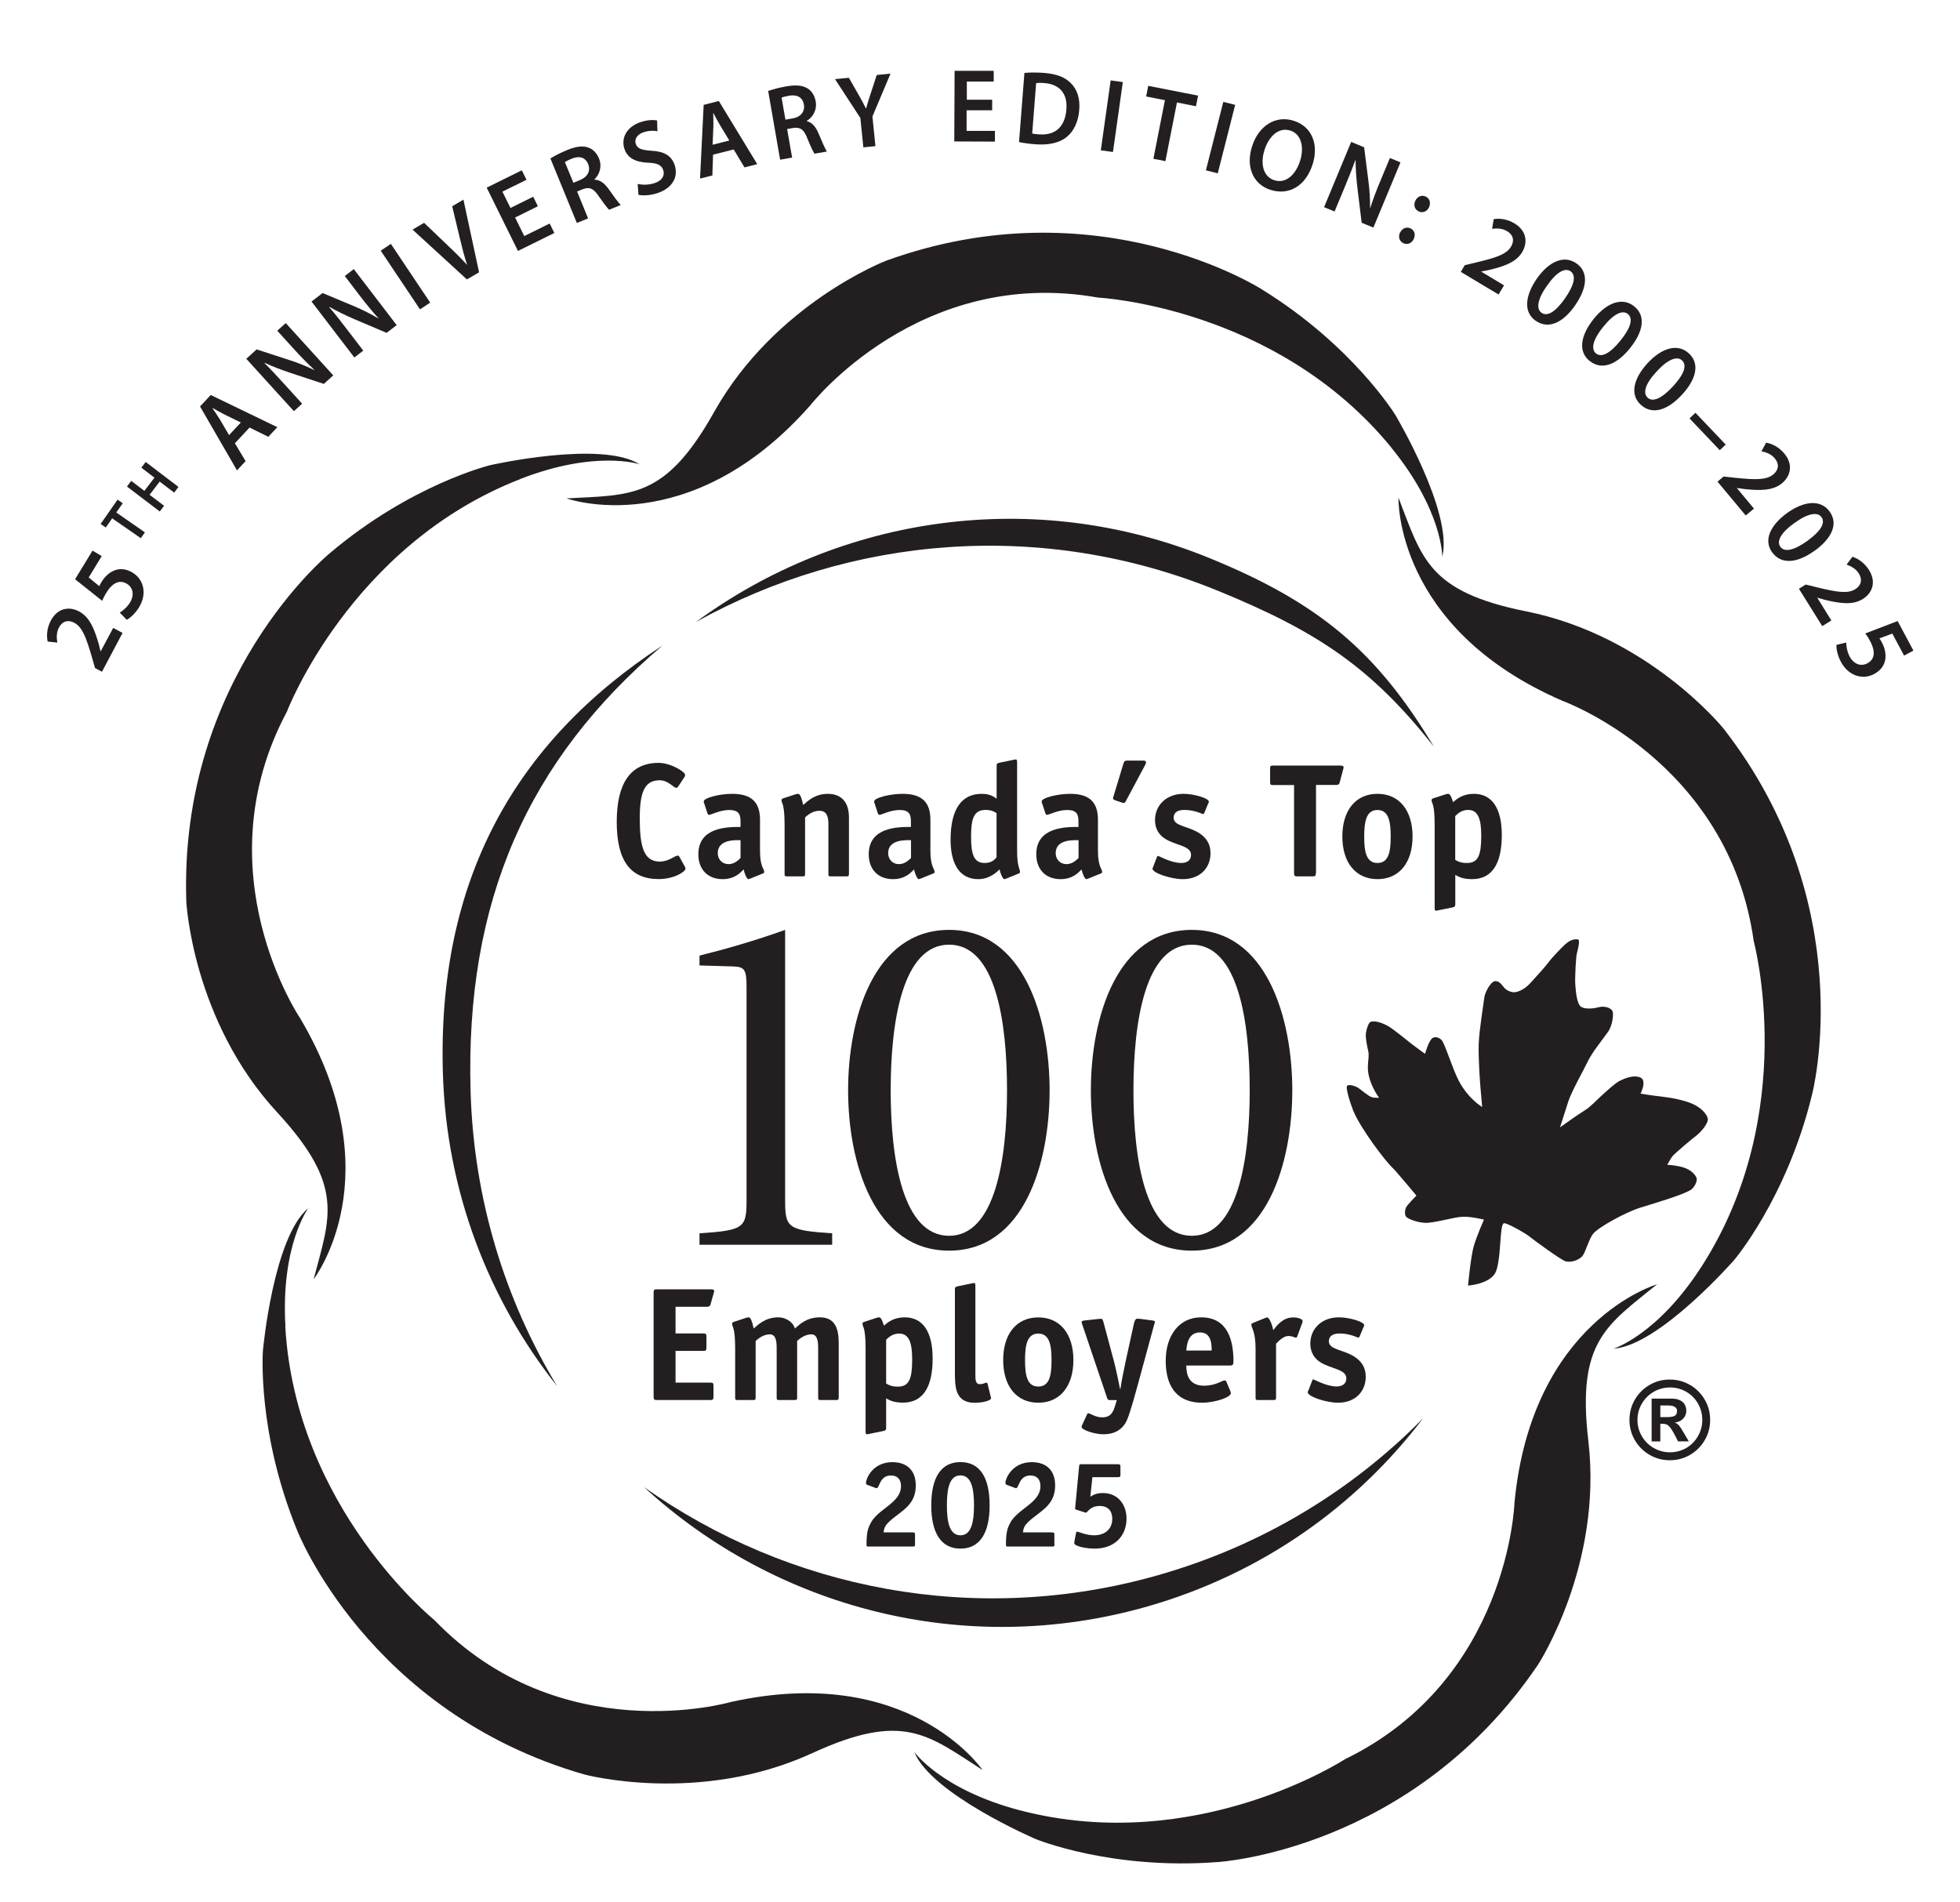 <?xml version="1.0" encoding="UTF-8"?><svg id="CTE_2005" xmlns="http://www.w3.org/2000/svg" viewBox="0 0 254.56 247.06"><defs><style>.cls-1{fill:none;}.cls-2{fill:#231f20;}</style></defs><path class="cls-2" d="M132.43,235.11c22.89,6,42.25-6.63,42.25-6.63,21.26-10.33,22.01-33.25,22.01-33.25,2.24-23.7,18.52-28.43,18.52-28.43-6.52,5.32-10.44,7.38-8.92,20.34,1.89,16.11-6.52,29.04-6.52,29.04-16.37,24.22-41.65,25.66-41.65,25.66-13.86,1.05-23.63-3-23.63-3,0,0-13.55-5.82-15.75-11.31,0,0,3.47,4.89,13.69,7.58Z"/><path class="cls-2" d="M37.05,172.27c1.36,23.62,19.36,38.13,19.36,38.13,16.39,17.02,38.43,10.67,38.43,10.67,23.24-5.21,32.77,8.81,32.77,8.81-7.08-4.54-10.25-7.64-22.09-2.2-14.75,6.79-29.64,2.78-29.64,2.78-28.09-8.08-37.28-31.68-37.28-31.68-5.27-12.86-4.45-23.4-4.45-23.4,0,0,1.34-14.68,5.89-18.47,0,0-3.58,4.81-2.97,15.36Z"/><path class="cls-2" d="M67.55,62.23c-22.05,8.59-30.29,30.2-30.29,30.2-11.12,20.84,1.73,39.83,1.73,39.83,12.13,20.49,1.74,33.89,1.74,33.89,2.14-8.13,4.1-12.11-4.74-21.69-11.01-11.93-11.79-27.34-11.79-27.34-1-29.21,18.61-45.25,18.61-45.25,10.6-8.99,20.88-11.46,20.88-11.46,0,0,14.38-3.26,19.39-.11,0,0-5.68-1.92-15.53,1.92Z"/><path class="cls-2" d="M180.7,58.12c-14.99-18.31-38.08-19.47-38.08-19.47-23.26-4.14-37.35,13.96-37.35,13.96-15.74,17.87-31.69,12.12-31.69,12.12,8.4-.48,12.78.16,19.16-11.21,7.95-14.15,22.35-19.66,22.35-19.66,27.48-9.97,48.79,3.72,48.79,3.72,11.83,7.3,17.35,16.32,17.35,16.32,0,0,7.54,12.66,6.09,18.41,0,0,.06-6-6.63-14.18Z"/><path class="cls-2" d="M221.01,164.47c12.79-19.92,6.76-42.23,6.76-42.23-3.25-23.4-24.82-31.21-24.82-31.21-21.86-9.45-21.32-26.39-21.32-26.39,3.05,7.84,3.81,12.2,16.58,14.76,15.91,3.18,25.61,15.19,25.61,15.19,17.97,23.04,11.53,47.55,11.53,47.55-3.28,13.5-10.15,21.54-10.15,21.54,0,0-9.71,11.08-15.63,11.48,0,0,5.73-1.79,11.43-10.68Z"/><path class="cls-2" d="M88.93,112.52c.06.13.1.21.1.31,0,.36-1.43,1.34-3.49,1.34-3.67,0-5.44-2.39-5.44-7.43s1.81-7.66,5.44-7.66c1.58,0,3.44,1.16,3.44,1.55,0,.08,0,.17-.1.31l-.78,1.18c-.08.13-.17.21-.25.21-.36,0-1.05-.99-2.16-.99-1.81,0-2.6,1.24-2.6,4.85s.44,5.71,2.6,5.71c1.18,0,1.93-.78,2.35-.78.08,0,.15.06.23.21l.65,1.18Z"/><path class="cls-2" d="M97.46,114.1c-.08.02-.19.08-.27.08-.19,0-.5-.73-.61-1.26-.42.42-1.16,1.26-2.73,1.26-1.93,0-3.15-1.26-3.15-3.23,0-3.55,3.82-3.55,5.48-3.55v-.65c0-.94-.17-1.55-1.49-1.55-1.18,0-2.33.63-2.6.63-.11,0-.19-.13-.21-.21l-.42-1.28c-.04-.08-.06-.17-.06-.25,0-.48,2.08-.99,3.7-.99,2.62,0,3.61,1.2,3.61,3.38v4.05c0,2.04.55,2.31.55,2.73,0,.08-.08.15-.19.19l-1.6.65ZM96.18,109.12c-.52,0-2.96-.17-2.96,1.68,0,.82.59,1.43,1.39,1.43s1.32-.55,1.57-.8v-2.31Z"/><path class="cls-2" d="M110.25,113.53c0,.23-.04.29-.29.29h-2.08c-.25,0-.29-.06-.29-.29v-6.47c0-.8-.1-1.76-1.18-1.76-.88,0-1.58.61-1.85.86v7.37c0,.23-.04.29-.29.29h-2.08c-.25,0-.29-.06-.29-.29v-6.34c0-2.96-.4-2.79-.4-3.28,0-.1.08-.19.23-.23l1.6-.52c.13-.04.23-.06.32-.06.27,0,.44.46.67,1.45.61-.55,1.55-1.45,3.21-1.45,1.16,0,2.73.52,2.73,3.07v7.37Z"/><path class="cls-2" d="M119.59,114.1c-.08.02-.19.08-.27.08-.19,0-.5-.73-.61-1.26-.42.42-1.15,1.26-2.73,1.26-1.93,0-3.15-1.26-3.15-3.23,0-3.55,3.82-3.55,5.48-3.55v-.65c0-.94-.17-1.55-1.49-1.55-1.18,0-2.33.63-2.6.63-.1,0-.19-.13-.21-.21l-.42-1.28c-.04-.08-.06-.17-.06-.25,0-.48,2.08-.99,3.7-.99,2.62,0,3.61,1.2,3.61,3.38v4.05c0,2.04.55,2.31.55,2.73,0,.08-.08.15-.19.19l-1.6.65ZM118.31,109.12c-.52,0-2.96-.17-2.96,1.68,0,.82.59,1.43,1.39,1.43s1.32-.55,1.58-.8v-2.31Z"/><path class="cls-2" d="M130.7,114.1c-.08.02-.19.08-.27.08-.19,0-.5-.73-.61-1.26-.34.31-1.26,1.26-2.77,1.26-2.39,0-3.59-1.93-3.59-5.12,0-3.97,1.43-5.96,4.03-5.96,1.13,0,1.62.4,1.95.63v-4.3c0-.31.15-.31.4-.38l1.76-.36c.06,0,.25-.06.29-.06.17,0,.21.08.21.44v11.47c0,2.04.38,2.31.38,2.73,0,.08-.08.15-.19.19l-1.6.65ZM129.44,105.61c-.19-.1-.55-.42-1.43-.42-1.57,0-1.89,1.18-1.89,3.51s.4,3.38,1.76,3.38c.95,0,1.3-.46,1.55-.73v-5.73Z"/><path class="cls-2" d="M141.35,114.1c-.08.02-.19.08-.27.08-.19,0-.5-.73-.61-1.26-.42.42-1.15,1.26-2.73,1.26-1.93,0-3.15-1.26-3.15-3.23,0-3.55,3.82-3.55,5.48-3.55v-.65c0-.94-.17-1.55-1.49-1.55-1.18,0-2.33.63-2.6.63-.1,0-.19-.13-.21-.21l-.42-1.28c-.04-.08-.06-.17-.06-.25,0-.48,2.08-.99,3.7-.99,2.63,0,3.61,1.2,3.61,3.38v4.05c0,2.04.55,2.31.55,2.73,0,.08-.08.15-.19.19l-1.6.65ZM140.07,109.12c-.53,0-2.96-.17-2.96,1.68,0,.82.59,1.43,1.39,1.43s1.32-.55,1.58-.8v-2.31Z"/><path class="cls-2" d="M146.24,104c-.08.15-.15.29-.29.29-.11,0-.17-.04-.25-.06l-.8-.27c-.17-.06-.34-.13-.34-.27,0-.1.02-.15.06-.27l1.3-4.28c.08-.27.19-.36.46-.36h2.04c.21,0,.42.02.42.23,0,.11-.06.25-.1.32l-2.5,4.68Z"/><path class="cls-2" d="M156.43,105.55c-.04.1-.15.19-.17.19-.06,0-1.09-.55-2.44-.55-.8,0-1.39.29-1.39,1.01,0,1.13,1.89,1.05,3.38,2.04.82.55,1.41,1.34,1.41,2.56,0,1.93-1.37,3.38-3.59,3.38-1.55,0-3.95-.8-3.95-1.36,0-.06.08-.19.1-.27l.46-1.2c.04-.1.08-.19.17-.19s1.7.92,3,.92c.69,0,1.28-.29,1.28-1.05,0-1.22-2.06-1.22-3.44-2.14-.63-.42-1.24-1.15-1.24-2.37,0-1.91,1.45-3.42,3.72-3.42,1.28,0,3.28.55,3.28,1.03,0,.06-.06.19-.11.27l-.48,1.16Z"/><path class="cls-2" d="M170.9,113.38c0,.38-.08.44-.44.44h-1.95c-.36,0-.44-.06-.44-.44v-11.42h-2.75c-.29,0-.36-.06-.36-.36v-1.81c0-.29.06-.36.36-.36h8.65c.42,0,.53.04.53.23,0,.1-.02.15-.06.29l-.44,1.66c-.08.34-.32.34-.48.34h-2.6v11.42Z"/><path class="cls-2" d="M178.9,114.18c-2.83,0-4.56-2.16-4.56-5.54s1.72-5.54,4.56-5.54,4.56,2.16,4.56,5.54-1.72,5.54-4.56,5.54ZM180.62,108.64c0-1.95-.27-3.44-1.72-3.44s-1.72,1.49-1.72,3.44.25,3.44,1.72,3.44,1.72-1.47,1.72-3.44Z"/><path class="cls-2" d="M189,117.48c0,.29-.15.34-.4.38l-1.76.36c-.06.02-.25.06-.36.06s-.15-.08-.15-.44v-10.65c0-2.96-.4-2.79-.4-3.28,0-.1.08-.19.23-.23l1.6-.52c.13-.04.23-.06.32-.06.27,0,.42.4.65,1.09.46-.44,1.28-1.09,2.69-1.09,2.33,0,3.63,1.83,3.63,5.35s-1.13,5.73-3.86,5.73c-1.22,0-1.74-.31-2.18-.55v3.84ZM189,111.68c.38.21.71.4,1.53.4,1.47,0,1.85-1.05,1.85-3.53,0-2.16-.4-3.36-1.7-3.36-.88,0-1.39.52-1.68.8v5.69Z"/><path class="cls-2" d="M92.66,181.39c0,.38-.06.44-.42.44h-6.91c-.36,0-.44-.06-.44-.44v-13.5c0-.38.08-.44.44-.44h6.89c.42,0,.53.04.53.23,0,.1-.02.15-.06.29l-.4,1.41c-.08.32-.31.34-.48.34h-4.07v3.46h3.57c.38,0,.44.06.44.44v1.39c0,.38-.08.44-.44.44h-3.57v4.12h4.49c.38,0,.44.06.44.44v1.39Z"/><path class="cls-2" d="M108.92,181.53c0,.23-.04.3-.29.3h-2.08c-.25,0-.29-.06-.29-.3v-6.47c0-.8-.08-1.76-.88-1.76-.88,0-1.58.61-1.85.86v7.37c0,.23-.04.3-.29.3h-2.08c-.25,0-.29-.06-.29-.3v-6.47c0-.8-.08-1.76-.88-1.76-.88,0-1.58.61-1.85.86v7.37c0,.23-.04.3-.29.3h-2.08c-.25,0-.29-.06-.29-.3v-6.34c0-2.96-.4-2.79-.4-3.28,0-.1.08-.19.23-.23l1.6-.53c.13-.04.23-.06.31-.06.27,0,.44.46.67,1.45.63-.55,1.55-1.45,3.21-1.45.9,0,1.89.57,2.14,1.45.63-.55,1.53-1.45,3.25-1.45,1.97,0,2.44,1.49,2.44,3.32v7.12Z"/><path class="cls-2" d="M115.09,185.48c0,.29-.15.33-.4.38l-1.76.36c-.06.02-.25.06-.36.06s-.15-.08-.15-.44v-10.65c0-2.96-.4-2.79-.4-3.28,0-.1.08-.19.23-.23l1.6-.53c.13-.04.23-.06.31-.06.27,0,.42.4.65,1.09.46-.44,1.28-1.09,2.69-1.09,2.33,0,3.63,1.83,3.63,5.35s-1.13,5.73-3.86,5.73c-1.22,0-1.74-.32-2.18-.55v3.84ZM115.09,179.69c.38.21.71.4,1.53.4,1.47,0,1.85-1.05,1.85-3.53,0-2.16-.4-3.36-1.7-3.36-.88,0-1.39.52-1.68.8v5.69Z"/><path class="cls-2" d="M128.68,181.43c.02.11.04.11.04.17,0,.3-1.11.59-2.12.59-2.58,0-2.58-2.12-2.58-4.05v-10.71c0-.31.15-.31.4-.38l1.76-.36c.06,0,.25-.06.29-.06.17,0,.21.08.21.44v11.44c0,.67,0,1.26.59,1.26.42,0,.69-.19.82-.19.08,0,.15.04.17.13l.42,1.72Z"/><path class="cls-2" d="M134.85,182.18c-2.84,0-4.56-2.16-4.56-5.54s1.72-5.54,4.56-5.54,4.56,2.16,4.56,5.54-1.72,5.54-4.56,5.54ZM136.57,176.64c0-1.95-.27-3.44-1.72-3.44s-1.72,1.49-1.72,3.44.25,3.44,1.72,3.44,1.72-1.47,1.72-3.44Z"/><path class="cls-2" d="M147.33,171.71c.06-.23.17-.44.36-.44.08,0,.32.02.38.02l1.47.19c.31.04.46.06.46.21,0,.08-.06.21-.11.38l-2.06,7.58c-.38,1.36-.95,3.51-1.41,4.66-.61,1.53-1.91,1.97-3.09,1.97s-2.86-.57-2.86-.96c0-.09.04-.17.08-.25l.63-1.37c.04-.11.13-.15.19-.15.21,0,.86.53,1.79.53,1.09,0,1.41-.65,1.68-1.55l.21-.69h-.88c-.27,0-.31-.08-.38-.27l-3.21-9.49s-.08-.21-.1-.36c0-.17.15-.19.46-.23l1.74-.19c.06,0,.29-.02.34-.02.17,0,.23.21.29.42l1.36,5.08c.25.95.67,2.92.8,3.63h.04c.1-.82.61-3.25.69-3.63l1.11-5.06Z"/><path class="cls-2" d="M159.8,180.71c.04.06.06.15.06.23,0,.55-2.1,1.24-3.76,1.24-2.77,0-4.7-1.58-4.7-5.44,0-3.34,1.79-5.65,4.6-5.65,3.57,0,4.2,3.19,4.2,5.73,0,.4-.08.53-.48.53h-5.65c0,1.18.34,2.62,2.31,2.62,1.51,0,2.37-.69,2.67-.69.1,0,.19.08.23.17l.53,1.26ZM157.37,175.4c0-.86-.06-2.35-1.51-2.35-1.64,0-1.72,1.77-1.79,2.35h3.3Z"/><path class="cls-2" d="M165.73,181.53c0,.23-.04.3-.29.3h-2.08c-.25,0-.29-.06-.29-.3v-6.34c0-2.31-.55-2.69-.55-3.17,0-.08.08-.15.19-.19l1.6-.65c.08-.02.19-.08.27-.08.25,0,.67.94.78,1.66.4-.48,1.18-1.66,2.6-1.66.61,0,1.22.21,1.22.48,0,.08-.02.17-.04.21l-.65,1.76c-.02.06-.08.19-.17.19-.13,0-.5-.23-.99-.23-.65,0-1.32.71-1.6,1.01v7.01Z"/><path class="cls-2" d="M176.59,173.55c-.04.11-.15.19-.17.19-.06,0-1.09-.55-2.44-.55-.8,0-1.39.29-1.39,1.01,0,1.13,1.89,1.05,3.38,2.04.82.55,1.41,1.34,1.41,2.56,0,1.93-1.37,3.38-3.59,3.38-1.55,0-3.95-.8-3.95-1.37,0-.06.08-.19.11-.27l.46-1.2c.04-.1.08-.19.17-.19s1.7.92,3,.92c.69,0,1.28-.29,1.28-1.05,0-1.22-2.06-1.22-3.44-2.14-.63-.42-1.24-1.16-1.24-2.37,0-1.91,1.45-3.42,3.72-3.42,1.28,0,3.28.55,3.28,1.03,0,.06-.06.19-.1.27l-.48,1.15Z"/><path class="cls-2" d="M190.65,166.96c.34,0,2.78-.28,3.54-1.61.59-1.05.65-4.27.73-4.79.05-.35.09-1.62.41-1.69.35-.08,2.78,1.29,3.29,1.71.51.42,4.11,3.06,4.7,3.23.85.24,1.94-.27,2.27-.77.34-.5.83-2.2,1.32-2.8.7-.86,4.18-2.77,6.03-3.36,1.86-.59,5.47-1.62,6.67-2.35.35-.22.94-1.11.71-1.6-.24-.51-.82-1.06-1.79-1.34-.57-.17-1.43-.28-1.99-.31,0,0,.46-.87.71-1.15.36-.41,2.55-2.26,3.08-2.65.56-.42,1.6-1.62,1.47-2.22-.13-.58-.85-1.38-1.9-1.86-1.07-.49-2.73-.83-4.1-.98-1.3-.14-2.72-.38-2.72-.38,0,0,.36-.83.36-1.17s.11-.87-.73-1.03c-.84-.17-1.89.31-2.39.56-.51.25-1.67,1.31-2.34,1.92-.49.44-1.42,1.45-2.14,1.88-.85.51-3.23,2.22-3.23,2.22,0,0,.92-2.9,1.08-3.38.46-1.37,1.96-4,2.45-5.03.62-1.32,1.72-2.61,2.71-4,.6-.85.74-2.35.58-2.68-.26-.51-1.14-.7-1.82-.51-.49.14-1.62.3-2.2-.02-.58-.31-.72-1.74-.81-2.84-.08-1.1.1-3.72.18-4.06.08-.34.53-1.86.14-1.9-.73-.07-1.24.26-1.86.86-.31.3-1.48,1.48-1.9,2.07-.42.59-1.79,2.07-2.33,2.67-.2.23-1,1.09-2.03,1.26-.42.07-1.04-.17-1.37-.51-.34-.34-.66-1-1.28-.92-.55.07-1.29,1.45-1.37,2.12-.08.67-.68,4.34-.73,6.07-.06,1.88.18,5.06.22,5.54.04.49.23,2.61.23,2.61,0,0-1.77-1.02-3.01-3.35-.85-1.6-1.84-4.92-2.26-5.34-.42-.42-.88-.43-1.15-.28-.51.28-1,2.07-1,2.07,0,0-1.05-.75-1.73-1.28-.57-.45-2.44-1.97-3.04-2.31-.6-.34-1.71-.81-2.31-.56-.28.11-.56,1.07-.6,1.47-.08.7.24,2.06.3,2.31.19.75-.19,1.76.02,2.93.3,1.71,1.39,3.14,1.39,3.14,0,0-.64.06-1.05-.11-.41-.17-1.42-1.02-1.67-1.18-.25-.17-1.02-.47-1.39-.3-.36.16.49,2.62.77,3.31.96,2.31,4.19,6.58,5.17,7.46.31.28,3.02,3.53,3.02,3.53,0,0-1.16,1.17-1.33,1.51-.17.34-.24.96,0,1.24.24.28,1.35.72,2.42.79,1.11.07,3.72-.74,4.89-.79,1.13-.05,2.79.37,2.79.37,0,0-.9,2.05-1.3,3.37-.41,1.37-.77,5.2-.77,5.2Z"/><path class="cls-2" d="M61.12,141.78c-.72-24.74,7.43-43.05,24.92-57.94-19.37,12.64-29.24,30.68-28.52,55.49.45,15.41,5.94,29.48,14.84,40.7-6.77-11.2-10.83-24.24-11.24-38.25Z"/><path class="cls-2" d="M150.55,204.54c-23.79,6.81-48.17,1.86-66.92-11.41,17.04,15.65,41.57,22.33,65.44,15.5,14.82-4.25,27.1-13.03,35.76-24.43-9.18,9.33-20.81,16.48-34.29,20.34Z"/><path class="cls-2" d="M158.16,76.72c-22.91-9.36-47.68-7.09-67.77,4.06,18.65-13.7,43.76-17.67,66.74-8.28,14.27,5.83,21.73,12.21,29.1,24.48-8.1-10.27-15.1-14.96-28.07-20.26Z"/><path class="cls-2" d="M90.85,124.11c3.34-.83,7.2-1.93,11.12-3.34v35.1c0,3.6.32,3.92,6.11,4.31v1.48h-17.23v-1.48c5.79-.39,6.11-.71,6.11-4.31v-27.65c0-2.31-.26-2.63-1.67-2.7l-4.44-.13v-1.29Z"/><path class="cls-2" d="M123.27,160.5c-6.04,0-7.59-9.97-7.59-18.9s1.54-18.91,7.59-18.91,7.52,9.97,7.52,18.91c0,8.93-1.54,18.9-7.52,18.9ZM123.27,120.77c-9.77,0-13.12,11.44-13.12,20.83s3.34,20.83,13.12,20.83,13.05-11.45,13.05-20.83-3.34-20.83-13.05-20.83Z"/><path class="cls-2" d="M154.79,160.5c-6.04,0-7.59-9.97-7.58-18.9,0-8.94,1.54-18.91,7.58-18.91s7.52,9.97,7.52,18.91-1.54,18.9-7.52,18.9ZM154.79,120.77c-9.77,0-13.11,11.44-13.11,20.83s3.34,20.83,13.11,20.83,13.05-11.45,13.05-20.83-3.34-20.83-13.05-20.83Z"/><path class="cls-1" d="M223.72,94.62s-9.69-11.99-25.58-15.17c-5.67-1.14-8.97-2.63-11.15-4.62.14-.77.22-1.57.25-2.39,0-.04.02-.08.03-.12,0,.02,0,.04,0,.04,1.45-5.74-6.09-18.39-6.09-18.39,0,0-5.52-9.01-17.33-16.3,0,0-21.29-13.68-48.74-3.72,0,0-14.39,5.51-22.33,19.64-2.3,4.09-4.33,6.61-6.39,8.2-.98-.56-2.06-1.04-3.22-1.39-.13-.08-.25-.16-.39-.23-5.28-2.81-19.02.3-19.02.3,0,0-10.27,2.47-20.86,11.45,0,0-19.59,16.02-18.59,45.2,0,0,.79,15.39,11.78,27.31,3.74,4.05,5.54,7.1,6.21,9.88-.78.76-1.51,1.61-2.18,2.55-4.54,3.79-5.88,18.46-5.88,18.46,0,0-.82,10.53,4.45,23.38,0,0,9.18,23.57,37.24,31.65,0,0,14.88,4,29.61-2.77,5.21-2.4,9.08-3.19,11.66-2.81,2.58.38,4.51,1.26,6.18,2.3.74.46,3.21,1.96,4.05,2.62,1.59,1.24,3.82,3.08,5.24,5.54-.63-.2-2.12-.63-2.82-.85-4.24-1.38-7.49-3.41-9.63-5.26-.53-.46-1.27-1.25-1.27-1.25,2.97,5.61,15.53,10.85,15.53,10.85,0,0,9.76,4.04,23.61,2.99,0,0,25.26-1.44,41.61-25.63,0,0,8.41-12.92,6.52-29.02-.66-5.61-.29-9.17.86-11.84.52.04,1.05.04,1.61-.02.29-.03.57-.07.84-.12-.01,0-.04.01-.04.01,5.91-.4,15.61-11.47,15.61-11.47,0,0,6.86-8.03,10.13-21.52,0,0,6.44-24.48-11.52-47.5Z"/><path class="cls-1" d="M199.97,139.29c0,38.8-31.46,70.25-70.26,70.25-38.8,0-70.25-31.45-70.25-70.25,0-38.8,31.46-70.25,70.25-70.25s70.26,31.46,70.26,70.25Z"/><path class="cls-2" d="M13.24,87.24l-.9-.48-.38-1.33c-.77-2.66-1.27-3.98-2.3-4.54-.7-.37-1.5-.34-2.01.63-.35.65-.3,1.4-.2,1.94l-1.26-.14c-.17-.78-.09-1.78.41-2.72.88-1.65,2.4-1.87,3.67-1.19,1.37.73,1.98,2.25,2.55,4.22l.24.96h.02s1.62-3.04,1.62-3.04l1.22.65-2.68,5.05Z"/><path class="cls-2" d="M13.21,72.23l-1.69,2.77,1.38,1.13c.08-.18.15-.33.28-.54.38-.63.92-1.17,1.55-1.45.69-.32,1.57-.33,2.49.23,1.44.88,1.92,2.73.84,4.5-.51.83-1.15,1.39-1.6,1.63l-.91-.94c.36-.2.96-.69,1.36-1.34.48-.8.48-1.85-.43-2.4-.86-.52-1.8-.26-2.68,1.18-.24.4-.4.71-.53,1.03l-3.52-2.8,2.27-3.72,1.19.72Z"/><path class="cls-2" d="M14.57,67.32l-.83,1.19-.67-.46,2.2-3.16.67.47-.84,1.2,3.72,2.58-.53.76-3.72-2.58Z"/><path class="cls-2" d="M17.04,62.45l1.71,1.3,1.31-1.71-1.7-1.3.56-.74,4.26,3.24-.56.74-1.88-1.43-1.31,1.71,1.88,1.43-.56.74-4.26-3.24.56-.74Z"/><path class="cls-2" d="M30.51,57.57l1.39,2.32-1.12,1.2-4.8-8.3,1.39-1.49,8.65,4.18-1.17,1.25-2.44-1.2-1.89,2.03ZM31.29,54.88l-2.12-1.04c-.52-.26-1.08-.58-1.56-.85l-.02.02c.3.46.68.99.97,1.47l1.19,2.03,1.53-1.64Z"/><path class="cls-2" d="M38.16,53.39l-6.17-6.79,1.34-1.22,4.31,1.4c1.12.36,2.21.81,3.17,1.28l.02-.02c-.9-.84-1.73-1.69-2.67-2.72l-2.15-2.37,1.1-.99,6.17,6.79-1.22,1.11-4.4-1.45c-1.09-.37-2.28-.81-3.29-1.29l-.02.04c.84.83,1.67,1.72,2.68,2.84l2.21,2.43-1.08.98Z"/><path class="cls-2" d="M46.03,46.44l-5.57-7.28,1.44-1.1,4.18,1.75c1.08.46,2.13.99,3.05,1.54l.02-.02c-.83-.91-1.58-1.83-2.43-2.94l-1.94-2.54,1.17-.9,5.57,7.28-1.31,1-4.26-1.81c-1.05-.46-2.2-1-3.17-1.57l-.02.04c.77.9,1.52,1.85,2.43,3.05l1.99,2.6-1.16.89Z"/><path class="cls-2" d="M50.77,31.68l5.1,7.62-1.32.88-5.1-7.62,1.32-.89Z"/><path class="cls-2" d="M60.65,36.3l-7.07-6.48,1.5-.88,3.13,2.99c.88.83,1.66,1.61,2.43,2.45h.02c-.35-1.07-.64-2.19-.91-3.33l-1.02-4.26,1.46-.86,2.03,9.44-1.58.92Z"/><path class="cls-2" d="M69.85,26.79l-2.95,1.46,1.19,2.41,3.3-1.63.61,1.23-4.73,2.33-4.06-8.22,4.56-2.25.61,1.23-3.13,1.54,1.05,2.12,2.95-1.46.6,1.22Z"/><path class="cls-2" d="M71.47,20.59c.51-.33,1.31-.74,2.16-1.09,1.16-.48,2.04-.6,2.77-.34.6.21,1.1.7,1.39,1.41.45,1.09.05,2.13-.59,2.73l.02.04c.67,0,1.26.44,1.8,1.17.68.96,1.3,1.85,1.61,2.11l-1.52.62c-.22-.2-.7-.82-1.36-1.78-.68-1.01-1.21-1.21-2.06-.89l-.74.3,1.43,3.49-1.46.6-3.43-8.37ZM74.47,23.74l.87-.36c1-.41,1.39-1.22,1.05-2.06-.38-.93-1.18-1.1-2.14-.71-.47.19-.75.35-.88.45l1.1,2.68Z"/><path class="cls-2" d="M82.83,23.89c.59.13,1.41.15,2.19-.11.97-.32,1.35-.98,1.12-1.69-.22-.66-.77-.91-1.96-.96-1.54-.06-2.66-.54-3.08-1.79-.47-1.42.3-2.88,2.1-3.48.9-.3,1.63-.31,2.14-.22l.05,1.4c-.35-.07-1.01-.12-1.79.13-.96.32-1.2,1-1.03,1.5.22.67.8.82,2.06.91,1.63.09,2.58.62,3,1.87.46,1.4-.14,2.94-2.29,3.65-.87.29-1.87.33-2.42.2l-.1-1.43Z"/><path class="cls-2" d="M92.61,20.09l-.09,2.7-1.6.4.47-9.57,1.97-.5,4.99,8.2-1.66.42-1.4-2.33-2.69.68ZM94.72,18.25l-1.22-2.02c-.3-.5-.59-1.07-.85-1.55h-.02c0,.55.04,1.2.02,1.77l-.1,2.35,2.17-.55Z"/><path class="cls-2" d="M99.76,11.82c.57-.21,1.44-.44,2.34-.6,1.24-.21,2.12-.15,2.78.26.54.33.92.92,1.06,1.68.2,1.17-.41,2.09-1.16,2.54v.04c.66.13,1.14.7,1.51,1.54.46,1.08.88,2.09,1.11,2.4l-1.62.28c-.17-.25-.51-.95-.94-2.03-.45-1.14-.92-1.44-1.82-1.31l-.79.14.65,3.71-1.56.27-1.55-8.92ZM102.01,15.54l.93-.16c1.06-.18,1.62-.89,1.47-1.79-.17-.99-.92-1.33-1.94-1.16-.5.09-.81.18-.96.25l.5,2.86Z"/><path class="cls-2" d="M112.13,19.12l-.39-3.8-3.29-5.04,1.8-.18,1.28,2.24c.37.65.64,1.14.93,1.74h.03c.16-.61.35-1.2.58-1.89l.8-2.45,1.79-.18-2.35,5.57.39,3.85-1.59.16Z"/><path class="cls-2" d="M128.83,14.32h-3.29s0,2.68,0,2.68h3.68s0,1.39,0,1.39l-5.28-.02.04-9.17h5.08s0,1.39,0,1.39h-3.49s0,2.36,0,2.36h3.29s0,1.37,0,1.37Z"/><path class="cls-2" d="M133.06,9.47c.71-.07,1.6-.07,2.55,0,1.63.13,2.73.57,3.47,1.33.78.78,1.22,1.91,1.09,3.47-.13,1.63-.75,2.81-1.64,3.53-.93.76-2.35,1.07-4.04.94-.93-.07-1.62-.18-2.14-.29l.7-9ZM134.05,17.34c.22.06.55.08.88.11,2.07.17,3.39-.92,3.57-3.24.17-2.02-.85-3.26-2.84-3.42-.5-.04-.87-.03-1.09.01l-.51,6.54Z"/><path class="cls-2" d="M145.83,10.66l-1.28,9.08-1.58-.22,1.28-9.08,1.58.22Z"/><path class="cls-2" d="M151.3,13.01l-2.44-.48.27-1.38,6.47,1.27-.27,1.38-2.47-.49-1.5,7.62-1.56-.31,1.5-7.62Z"/><path class="cls-2" d="M160.42,13.62l-2.26,8.89-1.54-.39,2.26-8.89,1.54.39Z"/><path class="cls-2" d="M170.48,21.34c-.94,2.93-3.17,4.05-5.47,3.32-2.35-.75-3.22-3.11-2.39-5.67.86-2.68,3.08-4.06,5.42-3.3,2.43.78,3.24,3.17,2.44,5.66ZM164.23,19.48c-.57,1.77-.18,3.46,1.28,3.93,1.47.47,2.76-.69,3.34-2.51.53-1.64.25-3.45-1.26-3.94-1.51-.48-2.78.72-3.36,2.52Z"/><path class="cls-2" d="M171.97,26.9l3.52-8.47,1.68.7.57,4.49c.15,1.17.21,2.34.2,3.41h.02c.37-1.16.79-2.27,1.33-3.56l1.23-2.95,1.37.57-3.52,8.47-1.52-.63-.56-4.59c-.13-1.14-.23-2.41-.23-3.53h-.04c-.4,1.12-.85,2.24-1.43,3.63l-1.26,3.03-1.35-.56Z"/><path class="cls-2" d="M181.84,30.21c.27-.57.84-.79,1.35-.55.53.25.69.81.42,1.39-.26.54-.81.79-1.35.53-.53-.25-.69-.84-.43-1.38ZM183.82,26.07c.27-.56.84-.79,1.35-.54.53.25.68.82.43,1.39-.26.55-.81.79-1.35.53-.53-.25-.69-.83-.43-1.38Z"/><path class="cls-2" d="M189.72,35.32l.52-.88,1.35-.32c2.69-.64,4.04-1.07,4.65-2.07.41-.68.42-1.48-.53-2.04-.63-.38-1.38-.37-1.92-.29l.21-1.26c.79-.13,1.78,0,2.69.55,1.6.96,1.75,2.49,1.01,3.73-.8,1.33-2.35,1.86-4.34,2.33l-.98.19v.02s2.96,1.78,2.96,1.78l-.71,1.19-4.91-2.94Z"/><path class="cls-2" d="M204.61,39.61c-1.62,2.34-3.51,3.19-5.16,2.05-1.6-1.11-1.39-3.22.13-5.44,1.57-2.26,3.54-3.14,5.15-2.02,1.67,1.16,1.36,3.26-.13,5.41ZM200.9,37.13c-1.24,1.76-1.4,3-.68,3.5.77.53,1.85-.17,3.06-1.91,1.17-1.69,1.48-2.95.69-3.49-.7-.49-1.82.08-3.07,1.91Z"/><path class="cls-2" d="M211.74,45.18c-1.78,2.22-3.72,2.95-5.29,1.69-1.52-1.21-1.17-3.31.51-5.42,1.72-2.15,3.74-2.9,5.28-1.67,1.59,1.27,1.14,3.35-.5,5.39ZM208.21,42.46c-1.35,1.67-1.61,2.9-.92,3.45.73.58,1.86-.04,3.19-1.7,1.29-1.6,1.68-2.84.93-3.44-.67-.53-1.82-.05-3.2,1.7Z"/><path class="cls-2" d="M218.48,51.23c-1.92,2.1-3.92,2.69-5.39,1.33-1.43-1.31-.94-3.38.87-5.37,1.86-2.02,3.93-2.63,5.38-1.3,1.5,1.38.91,3.42-.86,5.34ZM215.14,48.27c-1.46,1.57-1.8,2.78-1.15,3.38.69.63,1.86.08,3.3-1.48,1.39-1.51,1.87-2.72,1.16-3.37-.63-.58-1.82-.17-3.31,1.47Z"/><path class="cls-2" d="M224.13,57.74l-.77.73-3.93-4.13.77-.73,3.93,4.13Z"/><path class="cls-2" d="M223.08,62.54l.78-.65,1.38.15c2.75.29,4.16.32,5.07-.42.61-.51.88-1.26.18-2.1-.47-.57-1.18-.8-1.72-.91l.61-1.12c.79.14,1.68.59,2.36,1.41,1.19,1.43.82,2.92-.28,3.85-1.19.99-2.83.98-4.87.77l-.98-.14-.02.02,2.21,2.66-1.07.89-3.66-4.39Z"/><path class="cls-2" d="M235.71,71.5c-2.3,1.67-4.37,1.85-5.55.23-1.14-1.57-.25-3.5,1.93-5.09,2.23-1.61,4.38-1.79,5.54-.2,1.19,1.65.2,3.53-1.91,5.06ZM233.03,67.94c-1.75,1.25-2.32,2.37-1.8,3.08.55.75,1.8.45,3.53-.79,1.66-1.21,2.37-2.29,1.81-3.07-.5-.69-1.74-.53-3.53.78Z"/><path class="cls-2" d="M233.65,76.46l.87-.54,1.35.33c2.69.66,4.08.89,5.08.28.67-.42,1.04-1.13.46-2.06-.39-.63-1.06-.96-1.58-1.14l.76-1.02c.76.24,1.58.82,2.15,1.72.99,1.58.42,3.01-.81,3.77-1.32.82-2.94.58-4.93.1l-.96-.27h-.02s1.83,2.95,1.83,2.95l-1.18.74-3.03-4.85Z"/><path class="cls-2" d="M247.3,85.15l-1.53-2.86-1.68.62c.12.16.21.3.32.52.35.65.54,1.39.46,2.08-.07.76-.51,1.52-1.46,2.03-1.49.79-3.33.26-4.31-1.57-.46-.86-.61-1.7-.59-2.21l1.27-.31c0,.42.11,1.18.46,1.85.44.82,1.35,1.35,2.29.85.89-.47,1.14-1.42.35-2.9-.22-.41-.41-.71-.62-.98l4.2-1.61,2.05,3.84-1.22.65Z"/><path class="cls-2" d="M118.85,200.52c0,.29-.05.34-.32.34h-5.78c-.16,0-.21-.03-.21-.27,0-1.73.27-2.22.46-2.62.9-2,4.02-2.72,4.02-4.95,0-.94-.51-1.39-1.31-1.39-1.5,0-1.46,1.65-1.86,1.65-.06,0-.11-.02-.18-.05l-1.02-.38c-.1-.03-.18-.13-.18-.24,0-.62.91-2.71,3.43-2.71,1.9,0,3.04,1.07,3.04,3.04,0,2.4-1.68,3.2-3.04,4.32-.96.8-1.07,1.14-1.14,1.76h3.76c.29,0,.32.06.32.34v1.17Z"/><path class="cls-2" d="M124.74,201.13c-2.48,0-3.79-1.99-3.79-5.62s1.28-5.62,3.79-5.62,3.79,1.97,3.79,5.62-1.31,5.62-3.79,5.62ZM126.5,195.51c0-2.15-.32-3.89-1.76-3.89s-1.76,1.74-1.76,3.89.34,3.89,1.76,3.89,1.76-1.74,1.76-3.89Z"/><path class="cls-2" d="M136.96,200.52c0,.29-.05.34-.32.34h-5.78c-.16,0-.21-.03-.21-.27,0-1.73.27-2.22.46-2.62.9-2,4.02-2.72,4.02-4.95,0-.94-.51-1.39-1.31-1.39-1.5,0-1.46,1.65-1.86,1.65-.06,0-.11-.02-.18-.05l-1.02-.38c-.1-.03-.18-.13-.18-.24,0-.62.91-2.71,3.42-2.71,1.91,0,3.04,1.07,3.04,3.04,0,2.4-1.68,3.2-3.04,4.32-.96.8-1.07,1.14-1.14,1.76h3.76c.29,0,.32.06.32.34v1.17Z"/><path class="cls-2" d="M141.62,194.39c.22-.14.67-.48,1.63-.48,1.95,0,3.06,1.52,3.06,3.31,0,2.26-1.54,3.91-4.15,3.91-1.07,0-2.64-.3-2.64-.72,0-.06.02-.13.02-.18l.22-1.17c.02-.06.08-.14.14-.14.14,0,1.15.48,2.18.48,1.54,0,2.38-.91,2.38-2.14,0-.99-.53-1.67-1.62-1.67-1.3,0-1.58.87-1.81.87-.06,0-.13-.03-.18-.05l-.96-.3c-.16-.05-.26-.08-.26-.21,0-.05,0-.11.02-.16l.5-5.27c.03-.3.08-.3.34-.3h4.69c.29,0,.34.05.34.32v1.02c0,.29-.05.34-.34.34h-3.3l-.27,2.54Z"/><path class="cls-2" d="M216.87,179.17c.72,0,1.39.13,2.03.4.63.27,1.2.64,1.68,1.13s.86,1.04,1.13,1.68c.27.63.4,1.31.4,2.03,0,.95-.23,1.82-.7,2.63-.47.8-1.1,1.44-1.91,1.91-.8.47-1.68.7-2.63.7s-1.82-.23-2.63-.7c-.8-.47-1.44-1.1-1.91-1.91-.47-.8-.7-1.68-.7-2.63s.23-1.82.7-2.63c.47-.8,1.1-1.44,1.91-1.91.8-.47,1.68-.7,2.63-.7ZM216.89,180.2c-.76,0-1.46.19-2.11.56-.65.38-1.16.89-1.54,1.54-.38.65-.57,1.35-.57,2.11s.19,1.47.57,2.12c.38.65.89,1.16,1.54,1.53.65.37,1.35.56,2.11.56s1.48-.19,2.12-.56c.64-.38,1.15-.89,1.52-1.54.37-.65.56-1.35.56-2.11s-.19-1.47-.56-2.12c-.37-.65-.88-1.16-1.52-1.53-.64-.37-1.35-.56-2.11-.56ZM215.64,187.21h-1.13v-5.56h2.63c.41,0,.75.06,1.03.2.28.13.49.31.63.55.14.24.21.52.21.83,0,.39-.13.73-.4,1.01-.26.29-.63.46-1.1.52.24.09.44.23.58.41.15.18.35.48.59.91l.66,1.12h-1.4l-.46-.9c-.21-.4-.4-.7-.55-.89-.15-.19-.3-.32-.45-.39-.15-.07-.34-.1-.55-.1h-.29v2.28ZM215.64,182.54v1.51h.91c.41,0,.72-.05.94-.16.21-.11.32-.32.32-.64,0-.22-.09-.39-.28-.52s-.48-.19-.87-.19h-1.02Z"/></svg>
